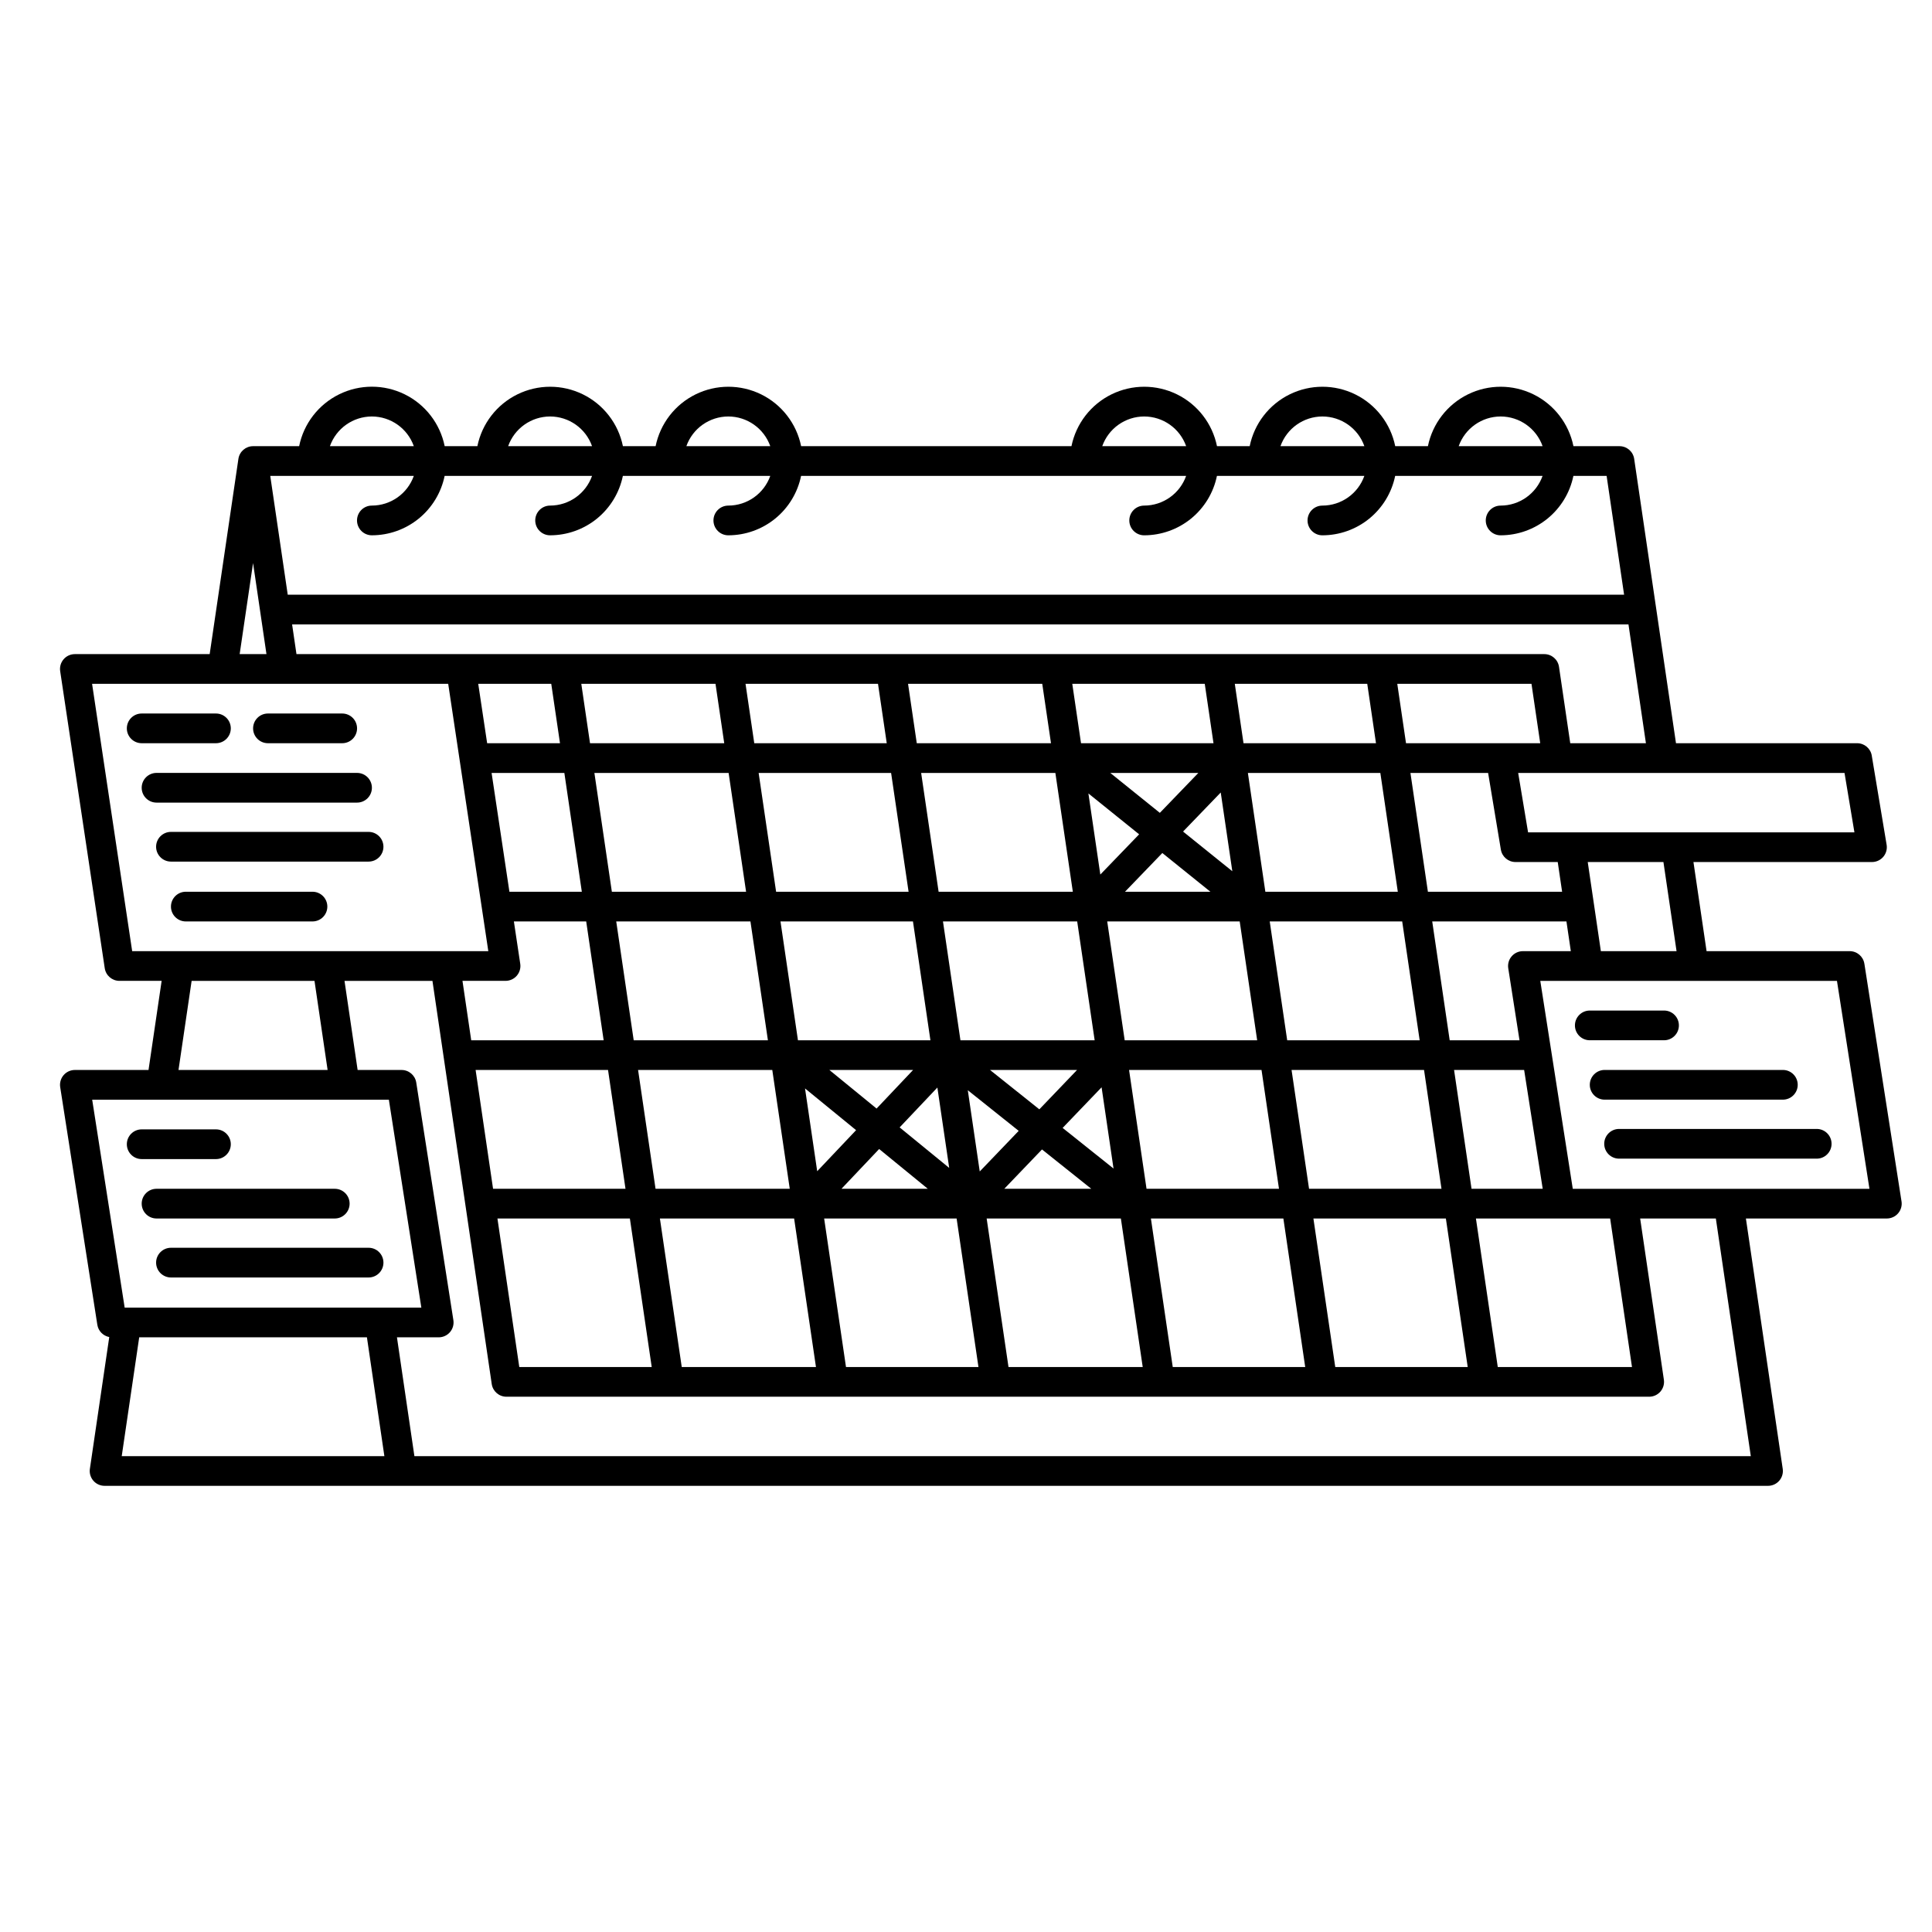 <?xml version="1.0" encoding="UTF-8"?>
<!-- Uploaded to: ICON Repo, www.svgrepo.com, Generator: ICON Repo Mixer Tools -->
<svg fill="#000000" width="800px" height="800px" version="1.1" viewBox="144 144 512 512" xmlns="http://www.w3.org/2000/svg">
 <g>
  <path d="m647.92 462.37-9.84-62.977h-0.004c-0.297-1.914-1.949-3.328-3.887-3.328h-37.93l-3.477-23.617h47.309c1.16 0 2.258-0.508 3.004-1.391 0.75-0.883 1.07-2.051 0.879-3.191l-3.938-23.617h0.004c-0.316-1.898-1.961-3.289-3.883-3.289h-48.004l-11.078-75.355c-0.285-1.934-1.941-3.363-3.894-3.363h-12.203c-1.215-5.973-5.133-11.047-10.605-13.734s-11.883-2.688-17.352 0c-5.473 2.688-9.391 7.762-10.609 13.734h-8.664c-1.219-5.973-5.137-11.047-10.609-13.734-5.469-2.688-11.879-2.688-17.352 0-5.473 2.688-9.391 7.762-10.605 13.734h-8.668c-1.215-5.973-5.133-11.047-10.605-13.734s-11.883-2.688-17.352 0c-5.473 2.688-9.391 7.762-10.609 13.734h-71.641c-1.219-5.973-5.137-11.047-10.605-13.734-5.473-2.688-11.883-2.688-17.355 0s-9.387 7.762-10.605 13.734h-8.664c-1.219-5.973-5.137-11.047-10.609-13.734s-11.879-2.688-17.352 0c-5.473 2.688-9.391 7.762-10.609 13.734h-8.664c-1.215-5.977-5.129-11.055-10.605-13.746-5.473-2.691-11.887-2.691-17.359 0-5.477 2.691-9.395 7.769-10.605 13.746h-12.203c-1.953 0-3.609 1.43-3.894 3.363l-7.613 51.742h-35.727c-1.145 0-2.234 0.496-2.981 1.367-0.75 0.867-1.082 2.019-0.91 3.152l11.809 78.719c0.289 1.926 1.945 3.352 3.891 3.352h11.188l-3.477 23.617h-19.52c-1.148 0-2.242 0.504-2.988 1.375-0.746 0.875-1.074 2.031-0.898 3.168l9.84 62.977c0.258 1.645 1.523 2.949 3.16 3.258l-5.133 34.922c-0.168 1.133 0.168 2.281 0.914 3.144 0.746 0.867 1.836 1.363 2.981 1.363h440.83c1.145 0 2.231-0.496 2.981-1.363 0.746-0.863 1.082-2.012 0.914-3.144l-9.758-66.34h37.352c1.148 0 2.242-0.504 2.988-1.375 0.75-0.875 1.078-2.031 0.902-3.168zm-59.617-66.305h-20.059l-3.477-23.617h20.059zm-17.598 70.848 5.789 39.359h-35.57l-5.789-39.359zm-28.961-97.754h0.004c0.312 1.898 1.957 3.289 3.883 3.289h11.184l1.16 7.871-35.566 0.004-4.629-31.488h20.586zm-177.95 58.395h22.188l-9.68 10.223zm7.078 15.949-10.305 10.883-3.227-21.941zm-15.406-23.82-4.629-31.488h35.109l4.625 31.488zm36.949 12.527 3.133 21.297-13.133-10.734zm8.062 0.711 13.488 10.766-10.324 10.762zm5.894-5.367h23.059l-9.996 10.43zm29.562 4.594 3.164 21.527-13.488-10.766zm-37.406-12.465-4.629-31.488h35.57l4.629 31.488zm37.07-43.922-3.16-21.492 13.445 10.832zm16.434-5.703 12.742 10.266h-22.641zm-14.605 18.137h35.109l4.629 31.488h-35.109zm20.098-23.824 9.984-10.352 3.07 20.867zm-6.152-4.957-13.133-10.578h23.332zm-23.059 20.91h-35.57l-4.629-31.488h35.57zm-43.527 0h-35.109l-4.629-31.488h35.105zm-43.066 0h-35.57l-4.629-31.488h35.57zm1.156 7.871 4.629 31.488h-35.566l-4.629-31.488zm5.789 39.359 4.629 31.488h-35.566l-4.629-31.488zm28.32 20.945 12.898 10.543h-22.883zm43.156 0.117 13.062 10.426h-23.059zm23.074-21.062h35.102l4.629 31.488h-35.102zm43.062 0h35.109l4.625 31.488h-35.098zm-1.156-7.871-4.629-31.488h35.105l4.629 31.488zm-5.789-39.359-4.629-31.488h35.102l4.629 31.488zm37.277-39.359-2.316-15.742h35.566l2.316 15.742-35.566-0.004zm-10.273-15.742 2.316 15.742-35.109-0.004-2.309-15.742zm-43.062 0 2.316 15.742-35.109-0.004-2.316-15.742zm-43.066 0 2.316 15.742-35.57-0.004-2.312-15.742zm-43.527 0 2.316 15.742-35.109-0.004-2.316-15.742zm-43.066 0 2.316 15.742-35.57-0.004-2.312-15.742zm-43.527 0 2.316 15.742-19.305-0.004-2.363-15.742zm3.473 23.617 4.629 31.488h-19.188l-4.723-31.488zm-15.586 55.098c1.148 0 2.238-0.5 2.984-1.367 0.746-0.867 1.082-2.019 0.91-3.152l-1.684-11.223h19.164l4.625 31.488h-35.098l-2.316-15.746zm27.16 23.617 4.629 31.488h-35.098l-4.625-31.488zm5.789 39.359 5.789 39.359h-35.098l-5.789-39.359zm13.746 39.359-5.789-39.359h35.57l5.789 39.359zm43.527 0-5.789-39.359h35.105l5.789 39.359zm43.066 0-5.789-39.359h35.57l5.789 39.359zm43.527 0-5.789-39.359h35.105l5.789 39.359zm43.066 0-5.789-39.359h35.105l5.789 39.359zm36.117-47.23-4.629-31.488h18.57l4.922 31.488zm13.617-62.977c-1.148 0-2.242 0.504-2.988 1.375-0.75 0.875-1.078 2.031-0.898 3.168l2.981 19.074h-18.5l-4.629-31.488h35.57l1.16 7.871zm87.852-31.488h-86.484l-2.625-15.742h86.484zm-75.309-23.617-2.981-20.254v0.004c-0.285-1.934-1.941-3.363-3.894-3.363h-330.69l-1.156-7.871 354.15-0.004 4.625 31.488zm14.27-39.359h-354.15l-4.633-31.488h38.047c-1.668 4.711-6.121 7.863-11.117 7.871-2.176 0-3.938 1.766-3.938 3.938 0 2.176 1.762 3.938 3.938 3.938 4.535-0.008 8.93-1.574 12.441-4.441 3.516-2.871 5.93-6.863 6.844-11.305h39.066c-1.668 4.711-6.121 7.863-11.121 7.871-2.172 0-3.934 1.766-3.934 3.938 0 2.176 1.762 3.938 3.934 3.938 4.535-0.008 8.93-1.574 12.445-4.441 3.512-2.871 5.93-6.863 6.844-11.305h39.066-0.004c-1.668 4.711-6.121 7.863-11.117 7.871-2.176 0-3.938 1.766-3.938 3.938 0 2.176 1.762 3.938 3.938 3.938 4.535-0.008 8.93-1.574 12.441-4.441 3.516-2.871 5.93-6.863 6.844-11.305h102.04c-1.672 4.711-6.121 7.863-11.121 7.871-2.172 0-3.938 1.766-3.938 3.938 0 2.176 1.766 3.938 3.938 3.938 4.535-0.008 8.93-1.574 12.445-4.441 3.512-2.871 5.93-6.863 6.84-11.305h39.066c-1.668 4.711-6.121 7.863-11.121 7.871-2.172 0-3.934 1.766-3.934 3.938 0 2.176 1.762 3.938 3.934 3.938 4.535-0.008 8.934-1.574 12.445-4.441 3.512-2.871 5.93-6.863 6.844-11.305h39.066-0.004c-1.668 4.711-6.121 7.863-11.117 7.871-2.176 0-3.938 1.766-3.938 3.938 0 2.176 1.762 3.938 3.938 3.938 4.535-0.008 8.93-1.574 12.441-4.441 3.516-2.871 5.934-6.863 6.844-11.305h8.805zm-32.715-47.23c4.996 0.008 9.449 3.16 11.117 7.871h-22.238c1.672-4.711 6.121-7.863 11.121-7.871zm-47.23 0h-0.004c5 0.008 9.453 3.16 11.121 7.871h-22.238c1.668-4.711 6.121-7.863 11.117-7.871zm-47.23 0h-0.004c5 0.008 9.449 3.16 11.121 7.871h-22.238c1.668-4.711 6.121-7.863 11.117-7.871zm-110.21 0h-0.004c4.996 0.008 9.449 3.16 11.117 7.871h-22.238c1.668-4.711 6.121-7.863 11.121-7.871zm-47.23 0h-0.008c5 0.008 9.453 3.16 11.121 7.871h-22.238c1.668-4.711 6.121-7.863 11.117-7.871zm-47.23 0h-0.008c4.996 0.008 9.449 3.16 11.117 7.871h-22.238c1.672-4.711 6.121-7.863 11.121-7.871zm-31.496 38.844 3.551 24.133h-7.102zm-42.66 32.004h94.375l10.629 70.848h-94.379zm26.379 78.719h32.562l3.477 23.617h-39.516zm-26.352 31.488h78.621l8.609 55.105h-78.621zm12.461 62.977h60.348l4.625 31.488h-69.605zm427.09 31.488h-354.16l-4.625-31.488h11.066c1.152 0 2.242-0.504 2.992-1.375 0.746-0.875 1.074-2.031 0.898-3.168l-9.84-62.977c-0.301-1.914-1.949-3.328-3.891-3.328h-11.645l-3.477-23.617h23.305l15.711 106.84v0.004c0.285 1.93 1.941 3.363 3.894 3.363h302.84c1.145 0 2.231-0.5 2.981-1.363 0.746-0.867 1.082-2.016 0.914-3.148l-6.285-42.723h20.059zm-34.059-70.848h-13.121l-8.609-55.105h78.621l8.609 55.105z"/>
  <path d="m584.99 419.68c2.172 0 3.934-1.762 3.934-3.938 0-2.172-1.762-3.938-3.934-3.938h-19.68c-2.176 0-3.938 1.766-3.938 3.938 0 2.176 1.762 3.938 3.938 3.938z"/>
  <path d="m616.48 435.42c2.172 0 3.934-1.762 3.934-3.934 0-2.176-1.762-3.938-3.934-3.938h-47.234c-2.172 0-3.934 1.762-3.934 3.938 0 2.172 1.762 3.934 3.934 3.934z"/>
  <path d="m625.45 443.18h-52.375c-2.176 0-3.938 1.766-3.938 3.938 0 2.176 1.762 3.938 3.938 3.938h52.375c2.172 0 3.934-1.762 3.934-3.938 0-2.172-1.762-3.938-3.934-3.938z"/>
  <path d="m181.55 451.17h19.68c2.172 0 3.934-1.762 3.934-3.938 0-2.172-1.762-3.938-3.934-3.938h-19.68c-2.176 0-3.938 1.766-3.938 3.938 0 2.176 1.762 3.938 3.938 3.938z"/>
  <path d="m181.55 462.98c0 1.043 0.414 2.043 1.152 2.781 0.738 0.738 1.738 1.152 2.781 1.152h47.234c2.172 0 3.934-1.762 3.934-3.934 0-2.176-1.762-3.938-3.934-3.938h-47.234c-2.172 0-3.934 1.762-3.934 3.938z"/>
  <path d="m185.37 478.61c0 1.043 0.418 2.047 1.156 2.785 0.738 0.734 1.738 1.152 2.781 1.152h52.375c2.172 0 3.934-1.762 3.934-3.938 0-2.172-1.762-3.938-3.934-3.938h-52.375c-2.172 0-3.938 1.766-3.938 3.938z"/>
  <path d="m201.23 340.96c2.172 0 3.934-1.762 3.934-3.934 0-2.176-1.762-3.938-3.934-3.938h-19.68c-2.176 0-3.938 1.762-3.938 3.938 0 2.172 1.762 3.934 3.938 3.934z"/>
  <path d="m215.01 340.96h19.68c2.172 0 3.934-1.762 3.934-3.934 0-2.176-1.762-3.938-3.934-3.938h-19.68c-2.176 0-3.938 1.762-3.938 3.938 0 2.172 1.762 3.934 3.938 3.934z"/>
  <path d="m238.62 356.7c2.176 0 3.938-1.762 3.938-3.938 0-2.172-1.762-3.934-3.938-3.934h-53.137c-2.172 0-3.934 1.762-3.934 3.934 0 2.176 1.762 3.938 3.934 3.938z"/>
  <path d="m241.68 364.46h-52.375c-2.172 0-3.938 1.762-3.938 3.938 0 2.172 1.766 3.934 3.938 3.934h52.375c2.172 0 3.934-1.762 3.934-3.934 0-2.176-1.762-3.938-3.934-3.938z"/>
  <path d="m226.81 380.32h-33.566c-2.176 0-3.938 1.762-3.938 3.934 0 2.176 1.762 3.938 3.938 3.938h33.566c2.176 0 3.938-1.762 3.938-3.938 0-2.172-1.762-3.934-3.938-3.934z"/>
 </g>
</svg>